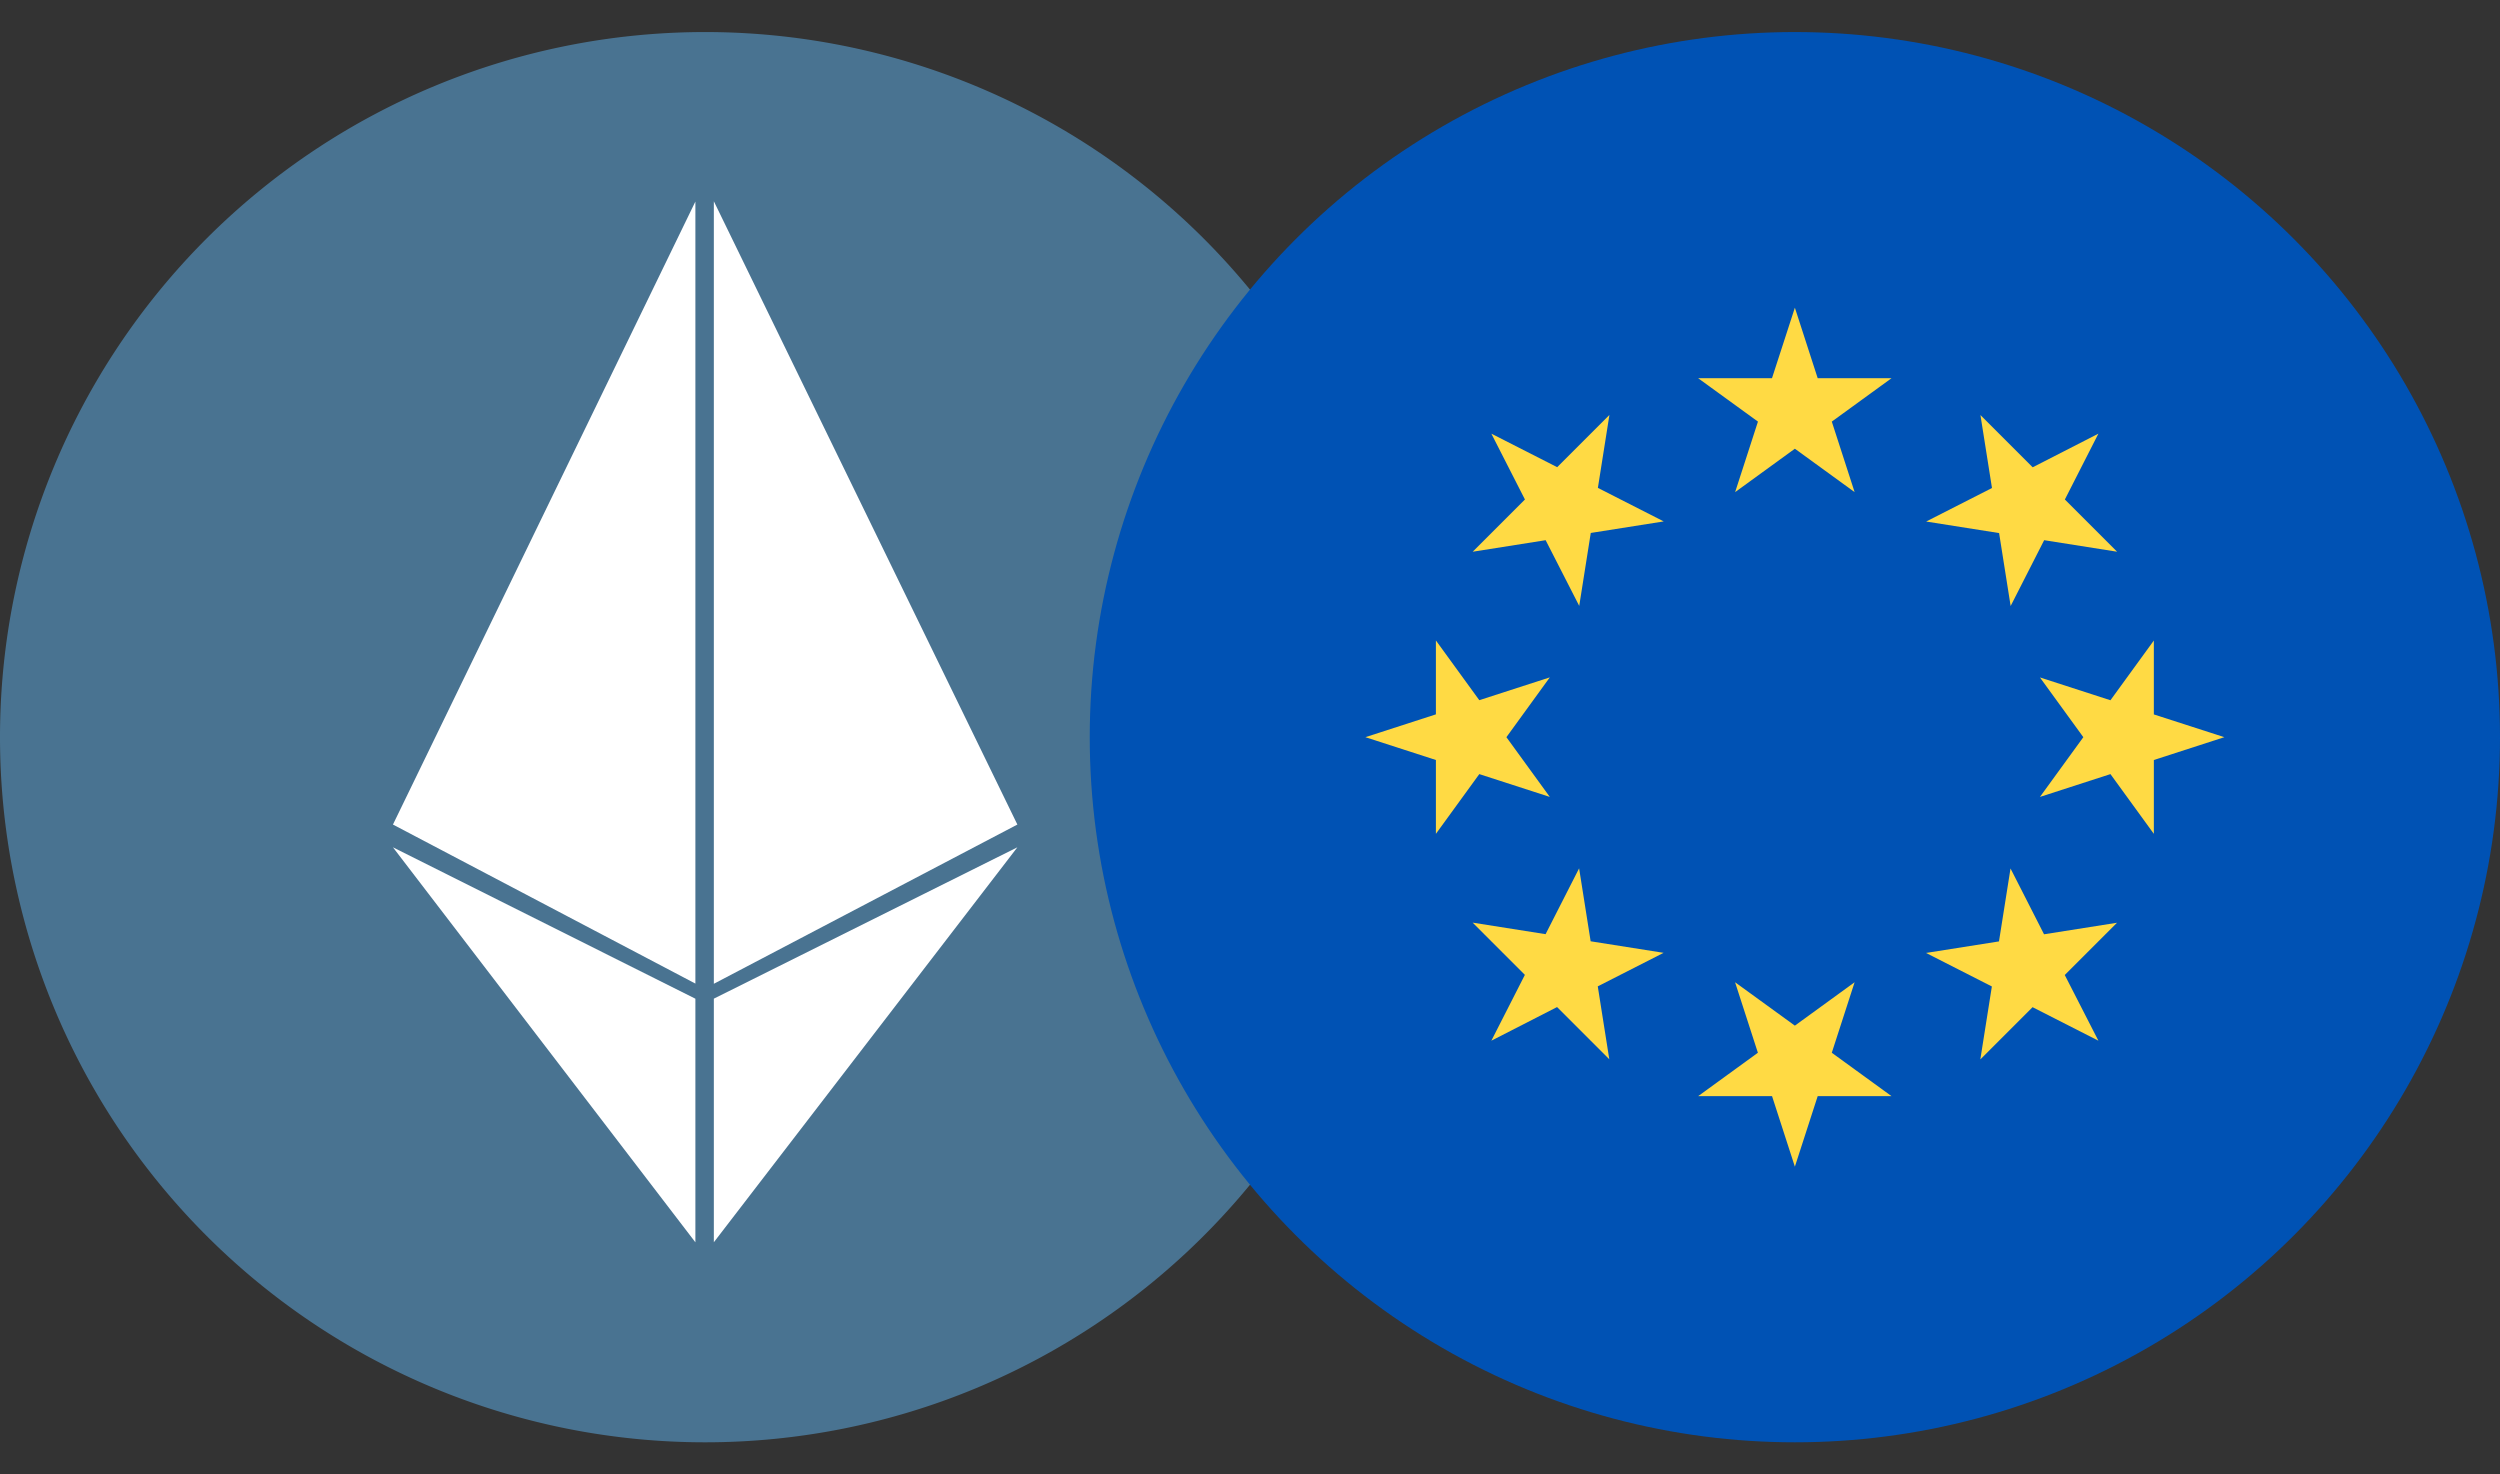 <svg xmlns="http://www.w3.org/2000/svg" xmlns:xlink="http://www.w3.org/1999/xlink" width="39" height="23" viewBox="0 0 39 23">
  <rect x="0" y="0" width="39" height="23" fill="#333333" stroke="none"/>
  <defs>
    <clipPath id="clip-path">
      <rect id="Rectangle_20678" data-name="Rectangle 20678" width="22" height="23" transform="translate(194.5 1472)" fill="#fff" stroke="#707070" stroke-width="1"/>
    </clipPath>
    <clipPath id="clip-path-2">
      <rect id="Rectangle_20679" data-name="Rectangle 20679" width="22" height="23" transform="translate(211.5 1472)" fill="#fff" stroke="#707070" stroke-width="1"/>
    </clipPath>
  </defs>
  <g id="etheur" transform="translate(-194.5 -1472)">
    <g id="Mask_Group_149" data-name="Mask Group 149" clip-path="url(#clip-path)">
      <g id="Page-1" transform="translate(194.4 1472.5)">
        <g id="Artboard" transform="translate(-84.26 -137.94)">
          <g id="ETH" transform="translate(84.26 137.83)">
            <path id="Fill-506" d="M22.1,11.11a11,11,0,1,1-11-11,11,11,0,0,1,11,11" fill="#497391" fill-rule="evenodd"/>
            <path id="Fill-507" d="M6.23,12.473l4.718-9.719v12.2Z" fill="#fff" fill-rule="evenodd"/>
            <path id="Fill-508" d="M15.971,12.473l-4.735,2.484V2.75Z" fill="#fff" fill-rule="evenodd"/>
            <path id="Fill-509" d="M6.23,12.828l4.718,2.362v3.8Z" fill="#fff" fill-rule="evenodd"/>
            <path id="Fill-510" d="M15.971,12.828l-4.735,6.161v-3.8Z" fill="#fff" fill-rule="evenodd"/>
          </g>
        </g>
      </g>
    </g>
    <g id="Mask_Group_150" data-name="Mask Group 150" clip-path="url(#clip-path-2)">
      <g id="eur" transform="translate(211.5 1472.5)">
        <circle id="Ellipse_569" data-name="Ellipse 569" cx="11" cy="11" r="11" fill="#0052b4"/>
        <g id="Group_21501" data-name="Group 21501">
          <path id="Path_37154" data-name="Path 37154" d="M11,4.3l.356,1.1h1.152l-.932.677.356,1.1L11,6.5l-.932.677.356-1.1L9.491,5.4h1.152Z" fill="#ffda44"/>
          <path id="Path_37155" data-name="Path 37155" d="M6.265,6.265l1.027.523.815-.815-.18,1.138,1.027.523-1.138.18-.18,1.138L7.112,7.927l-1.138.18.815-.815Z" fill="#ffda44"/>
          <path id="Path_37156" data-name="Path 37156" d="M4.3,11l1.1-.356V9.491l.677.932,1.1-.356L6.5,11l.677.932-1.1-.356-.677.932V11.356Z" fill="#ffda44"/>
          <path id="Path_37157" data-name="Path 37157" d="M6.265,15.735l.523-1.027-.815-.815,1.138.18.523-1.027.18,1.138,1.138.18-1.027.523.18,1.138-.815-.815Z" fill="#ffda44"/>
          <path id="Path_37158" data-name="Path 37158" d="M11,17.7l-.356-1.1H9.491l.932-.677-.356-1.1L11,15.5l.932-.677-.356,1.1.932.677H11.356Z" fill="#ffda44"/>
          <path id="Path_37159" data-name="Path 37159" d="M15.735,15.735l-1.027-.523-.815.815.18-1.138-1.027-.523,1.138-.18.18-1.138.523,1.027,1.138-.18-.815.815Z" fill="#ffda44"/>
          <path id="Path_37160" data-name="Path 37160" d="M17.7,11l-1.1.356v1.152l-.677-.932-1.1.356L15.5,11l-.677-.932,1.1.356.677-.932v1.153Z" fill="#ffda44"/>
          <path id="Path_37161" data-name="Path 37161" d="M15.735,6.265l-.523,1.027.815.815-1.138-.18-.523,1.027-.18-1.138-1.138-.18,1.027-.523-.18-1.138.815.815Z" fill="#ffda44"/>
        </g>
      </g>
    </g>
  </g>
</svg>
